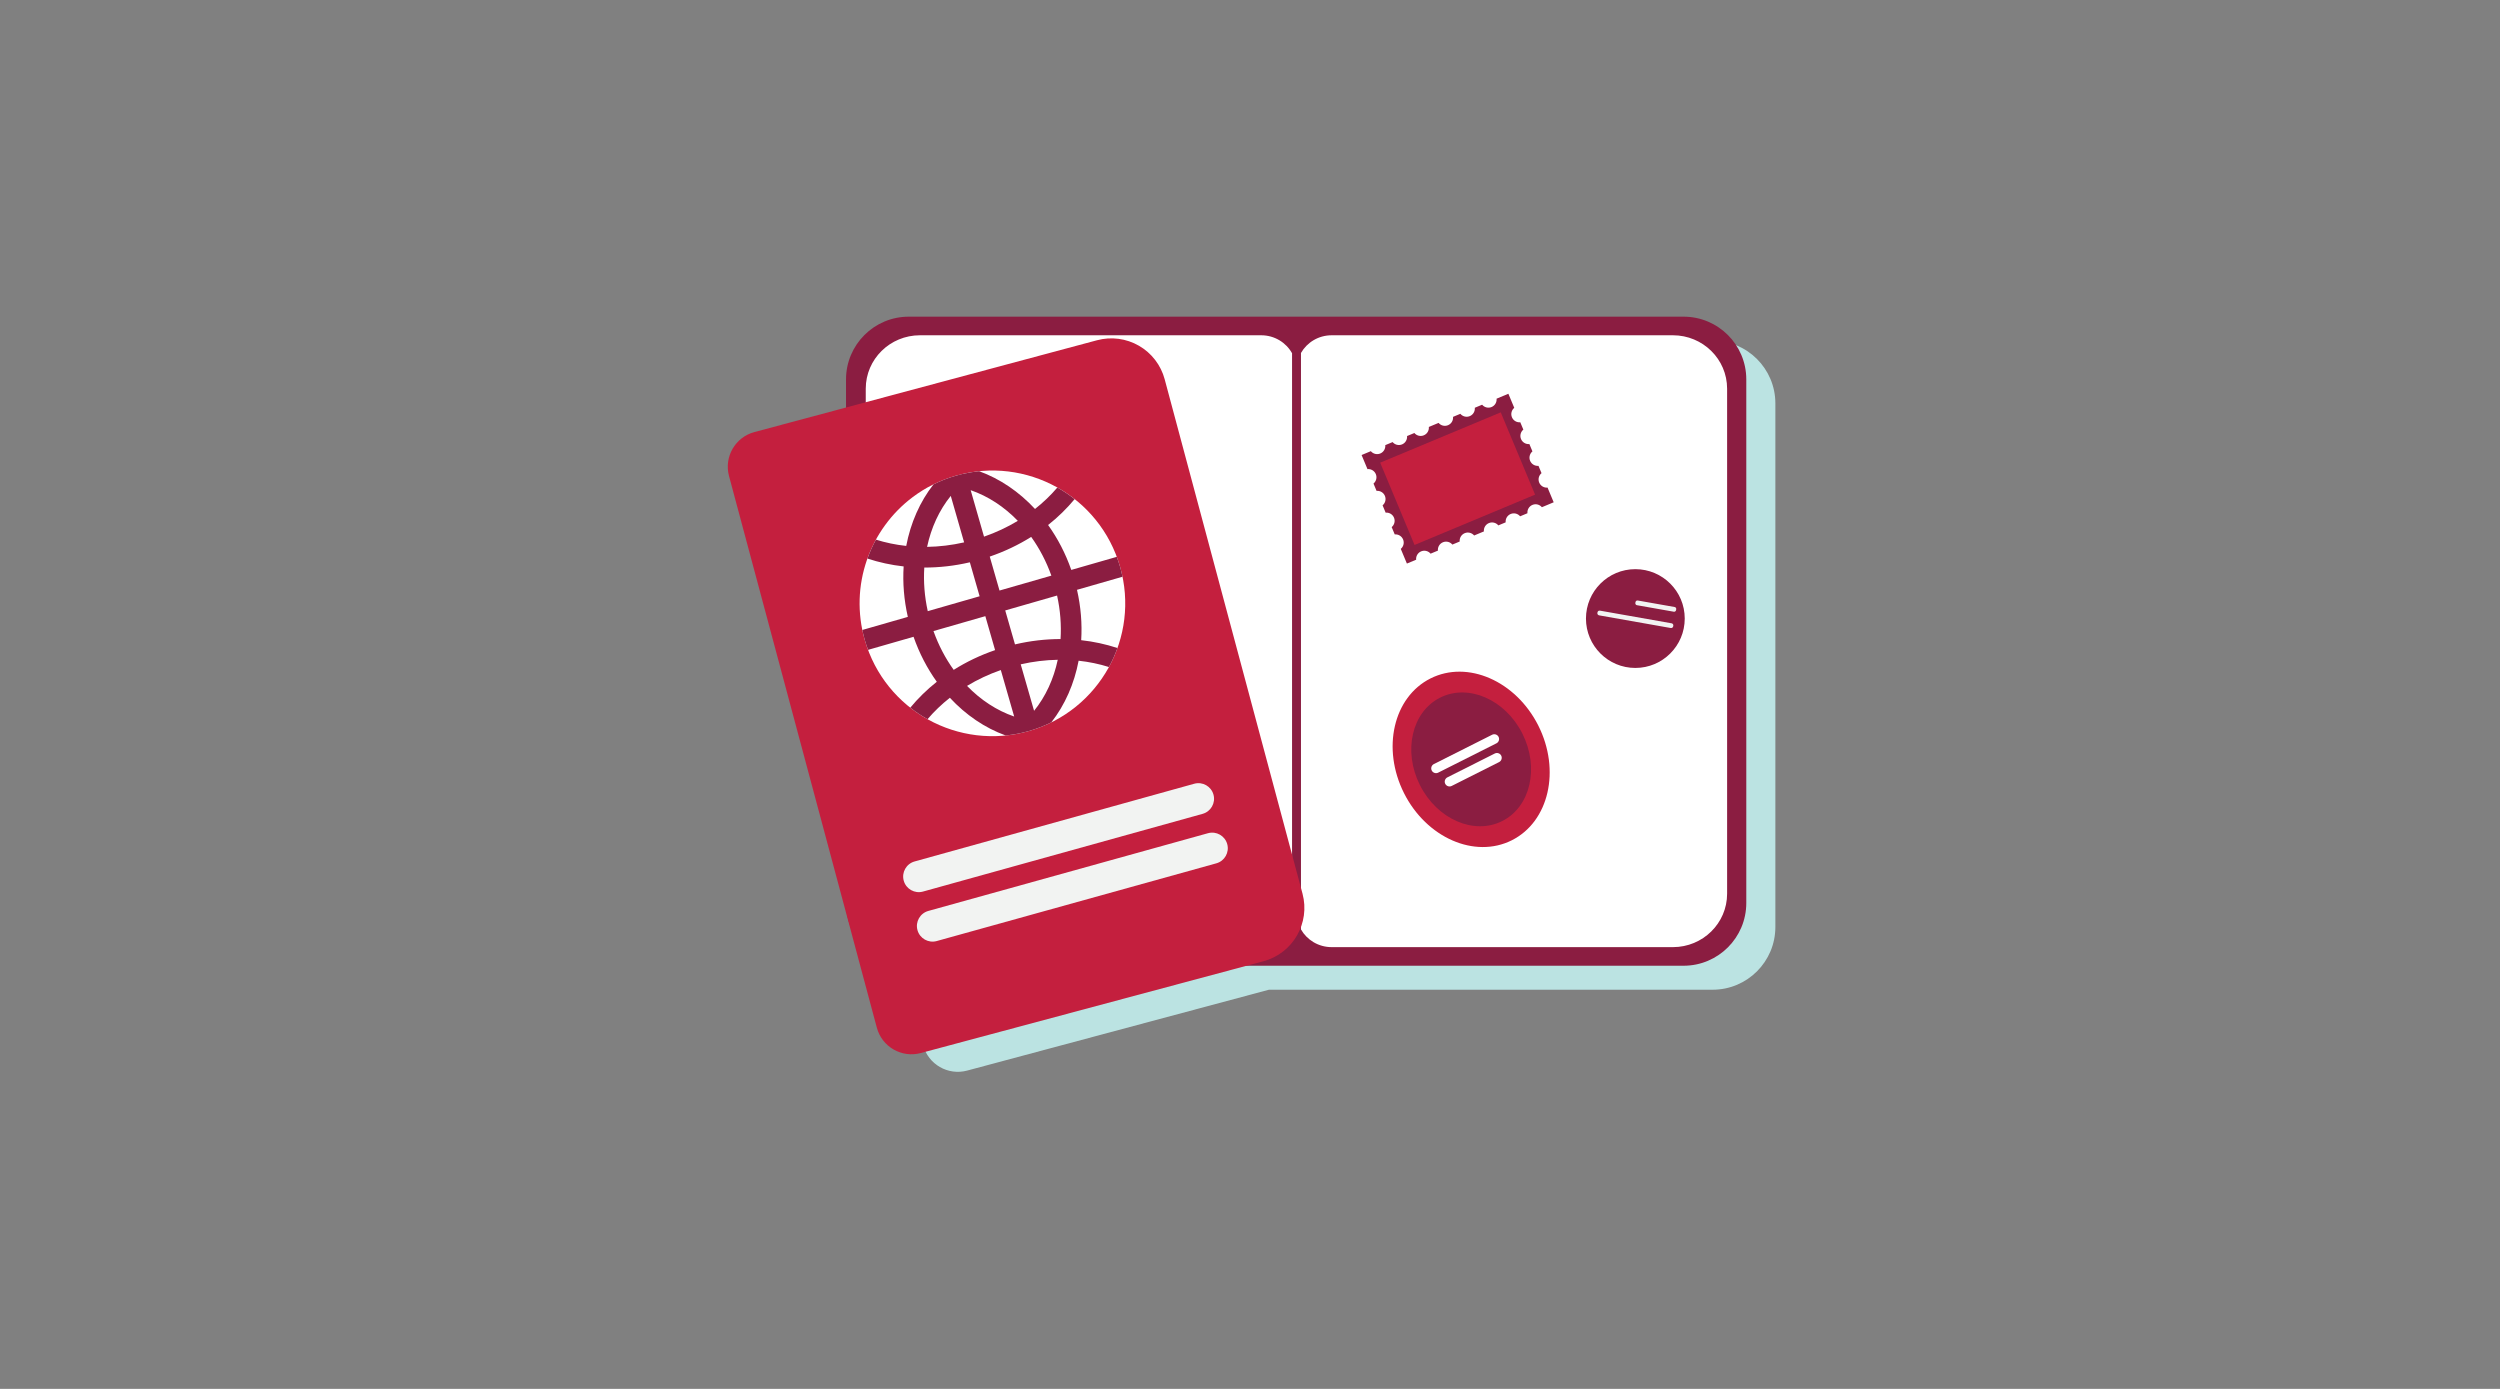 <?xml version="1.0" encoding="UTF-8"?>
<svg width="450px" height="250px" viewBox="0 0 450 250" version="1.1" xmlns="http://www.w3.org/2000/svg" xmlns:xlink="http://www.w3.org/1999/xlink">
    <rect x="0" y="0" width="450" height="250" fill="#808080" stroke="none"/>
    <!-- Generator: Sketch 63.1 (92452) - https://sketch.com -->
    <title>Illustrations/Teal/Objects/passport-stamps-450x250</title>
    <desc>Created with Sketch.</desc>
    <g id="Illustrations/Teal/Objects/passport-stamps-450x250" stroke="none" stroke-width="1" fill="none" fill-rule="evenodd">
        <path d="M308.272,61.318 L168.813,61.318 C162.575,61.318 157.518,66.376 157.518,72.613 L157.518,77.341 C152.229,78.758 147.573,80.006 144.126,80.93 C140.679,81.853 138.635,85.395 139.558,88.84 C142.957,101.523 150.909,131.202 157.518,155.867 L157.518,166.855 C157.518,170.995 159.747,174.612 163.068,176.579 C164.302,181.188 165.362,185.141 166.166,188.141 C167.089,191.587 170.63,193.63 174.076,192.708 C185.756,189.578 211.29,182.736 228.408,178.15 L308.272,178.15 C314.51,178.15 319.567,173.092 319.567,166.855 L319.567,72.613 C319.567,66.376 314.51,61.318 308.272,61.318" id="Fill-2" fill="#BBE3E2"></path>
        <path d="M303.038,173.832 L163.579,173.832 C157.341,173.832 152.284,168.774 152.284,162.537 L152.284,68.295 C152.284,62.058 157.341,57 163.579,57 L303.038,57 C309.276,57 314.333,62.058 314.333,68.295 L314.333,162.537 C314.333,168.774 309.276,173.832 303.038,173.832" id="Fill-4" fill="#8B1D41"></path>
        <path d="M301.126,60.349 L239.698,60.349 C237.326,60.349 235.262,61.634 234.175,63.535 L234.175,167.298 C235.262,169.199 237.326,170.484 239.698,170.484 L301.126,170.484 C306.513,170.484 310.88,166.181 310.88,160.873 L310.88,69.959 C310.88,64.652 306.513,60.349 301.126,60.349" id="Fill-6" fill="#FFFFFF"></path>
        <path d="M232.569,63.58 C231.49,61.654 229.409,60.349 227.017,60.349 L165.59,60.349 C160.203,60.349 155.836,64.651 155.836,69.959 L155.836,160.873 C155.836,166.181 160.203,170.483 165.59,170.483 L227.017,170.483 C229.409,170.483 231.49,169.178 232.569,167.252 L232.569,63.58 Z" id="Fill-8" fill="#FFFFFF"></path>
        <path d="M209.642,68.269 C208.96,65.725 207.295,63.553 205.013,62.236 C202.731,60.919 200.018,60.562 197.473,61.243 C181.359,65.561 149.303,74.15 135.789,77.772 C132.344,78.695 130.299,82.237 131.222,85.681 C136.47,105.269 152.581,165.395 157.83,184.982 C158.753,188.428 162.294,190.472 165.74,189.548 C179.253,185.929 211.309,177.339 227.423,173.022 C232.724,171.601 235.87,166.153 234.45,160.851 C228.788,139.725 215.303,89.397 209.642,68.269" id="Fill-10" fill="#C41F3E"></path>
        <path d="M216.469,146.493 L166.136,160.483 C164.639,160.899 163.088,160.023 162.672,158.526 C162.256,157.029 163.132,155.478 164.629,155.062 L214.963,141.073 C216.459,140.657 218.01,141.533 218.426,143.03 C218.842,144.526 217.966,146.077 216.469,146.493" id="Fill-12" fill="#F2F3F2"></path>
        <path d="M218.944,155.398 L168.61,169.388 C167.114,169.804 165.563,168.928 165.147,167.431 C164.731,165.934 165.607,164.383 167.103,163.967 L217.437,149.978 C218.934,149.562 220.485,150.438 220.901,151.935 C221.317,153.431 220.44,154.982 218.944,155.398" id="Fill-14" fill="#F2F3F2"></path>
        <path d="M155.663,115.206 C159.309,127.894 172.551,135.223 185.238,131.576 C197.926,127.93 205.255,114.688 201.608,102.001 C197.963,89.313 184.721,81.984 172.033,85.631 C169.155,86.458 166.554,87.778 164.293,89.475 C156.587,95.256 152.844,105.396 155.663,115.206" id="Fill-16" fill="#FFFFFF"></path>
        <path d="M189.245,103.615 L179.912,106.298 L178.155,100.187 C180.814,99.277 183.317,98.084 185.616,96.644 C187.101,98.717 188.335,101.061 189.245,103.615 L189.245,103.615 Z M190.9,115.03 C188.188,115.031 185.433,115.35 182.698,115.992 L180.941,109.88 L190.274,107.197 C190.859,109.844 191.059,112.486 190.9,115.03 L190.9,115.03 Z M186.134,127.946 L183.728,119.58 C185.956,119.07 188.191,118.799 190.395,118.761 C189.663,122.212 188.221,125.364 186.134,127.946 L186.134,127.946 Z M182.552,128.975 C179.414,127.896 176.52,125.993 174.068,123.462 C175.937,122.331 177.972,121.368 180.147,120.609 L182.552,128.975 Z M168.025,113.592 L177.359,110.909 L179.116,117.021 C176.431,117.941 173.935,119.145 171.664,120.574 C170.174,118.499 168.937,116.15 168.025,113.592 L168.025,113.592 Z M166.372,102.161 C169.056,102.165 171.809,101.86 174.573,101.215 L176.33,107.327 L166.996,110.01 C166.411,107.357 166.211,104.71 166.372,102.161 L166.372,102.161 Z M171.138,89.261 L173.542,97.627 C171.296,98.138 169.06,98.403 166.877,98.437 C167.61,94.99 169.053,91.841 171.138,89.261 L171.138,89.261 Z M174.72,88.231 C177.859,89.311 180.756,91.217 183.208,93.751 C181.32,94.89 179.281,95.847 177.124,96.598 L174.72,88.231 Z M186.302,91.614 C183.438,88.527 180.006,86.18 176.254,84.823 C174.849,84.966 173.438,85.227 172.033,85.631 C170.633,86.033 169.298,86.554 168.036,87.178 C165.575,90.319 163.91,94.131 163.121,98.266 C161.23,98.062 159.403,97.679 157.669,97.136 C157.071,98.228 156.558,99.366 156.137,100.541 C158.208,101.224 160.393,101.705 162.656,101.957 C162.471,104.916 162.713,107.98 163.41,111.04 L155.218,113.394 C155.342,113.999 155.49,114.603 155.663,115.206 C155.837,115.809 156.038,116.396 156.254,116.974 L164.439,114.622 C165.474,117.585 166.895,120.31 168.623,122.719 C166.84,124.134 165.243,125.7 163.851,127.38 C164.832,128.151 165.869,128.846 166.955,129.455 C168.137,128.072 169.481,126.777 170.976,125.599 C173.838,128.683 177.268,131.027 181.017,132.384 C182.423,132.241 183.833,131.98 185.238,131.576 C186.642,131.173 187.977,130.645 189.243,130.019 C191.701,126.878 193.365,123.066 194.152,118.93 C196.023,119.133 197.85,119.512 199.608,120.064 C200.208,118.968 200.718,117.823 201.14,116.644 C199.041,115.952 196.854,115.48 194.615,115.234 C194.8,112.28 194.557,109.221 193.86,106.167 L202.047,103.814 C201.923,103.209 201.782,102.604 201.608,102.001 C201.435,101.398 201.233,100.81 201.017,100.232 L192.831,102.585 C191.8,99.628 190.382,96.907 188.658,94.502 C190.425,93.104 192.026,91.542 193.437,89.841 C192.453,89.066 191.413,88.367 190.323,87.756 C189.126,89.157 187.78,90.449 186.302,91.614 L186.302,91.614 Z" id="Fill-18" fill="#8B1D41"></path>
        <path d="M303.253,111.339 C303.253,116.249 299.273,120.23 294.362,120.23 C289.452,120.23 285.473,116.249 285.473,111.339 C285.473,106.429 289.452,102.449 294.362,102.449 C299.273,102.449 303.253,106.429 303.253,111.339" id="Fill-20" fill="#8B1D41"></path>
        <path d="M300.741,113.043 L287.834,110.762 C287.631,110.727 287.494,110.53 287.529,110.327 L287.549,110.219 C287.585,110.015 287.78,109.878 287.984,109.914 L300.89,112.195 C301.095,112.231 301.231,112.427 301.195,112.63 L301.177,112.738 C301.14,112.942 300.944,113.079 300.741,113.043" id="Fill-22" fill="#F2F3F2"></path>
        <path d="M301.288,110.11 L294.645,108.936 C294.457,108.903 294.331,108.722 294.364,108.534 L294.392,108.37 C294.426,108.182 294.607,108.055 294.796,108.089 L301.437,109.262 C301.626,109.296 301.753,109.477 301.72,109.665 L301.69,109.829 C301.657,110.017 301.475,110.143 301.288,110.11" id="Fill-24" fill="#F2F3F2"></path>
        <path d="M278.677,88.05 L278.561,87.77 C277.933,87.83 277.314,87.481 277.058,86.869 C276.802,86.257 276.99,85.571 277.474,85.167 L276.924,83.851 C276.297,83.911 275.677,83.562 275.422,82.95 C275.166,82.338 275.354,81.652 275.838,81.248 L275.288,79.932 C274.661,79.991 274.041,79.643 273.785,79.03 C273.531,78.419 273.718,77.733 274.202,77.329 L273.653,76.012 C273.025,76.072 272.406,75.724 272.15,75.112 C271.895,74.499 272.082,73.814 272.566,73.41 L271.508,70.876 L269.385,71.762 C269.446,72.389 269.097,73.009 268.485,73.265 C267.872,73.52 267.187,73.332 266.783,72.848 L265.466,73.398 C265.527,74.026 265.177,74.645 264.566,74.901 C263.953,75.156 263.268,74.968 262.864,74.485 L261.547,75.034 C261.608,75.661 261.258,76.281 260.647,76.536 C260.034,76.792 259.348,76.605 258.945,76.12 L258.941,76.122 L257.243,76.83 L257.191,76.853 C257.251,77.48 256.902,78.1 256.29,78.355 C255.678,78.611 254.991,78.423 254.588,77.939 L253.272,78.488 C253.331,79.115 252.983,79.736 252.37,79.991 C251.759,80.246 251.073,80.059 250.669,79.574 L249.352,80.124 C249.412,80.752 249.064,81.371 248.451,81.627 C247.84,81.883 247.154,81.695 246.75,81.211 L245.086,81.905 L246.145,84.44 C246.772,84.379 247.392,84.728 247.647,85.34 C247.903,85.952 247.715,86.638 247.231,87.041 L247.781,88.359 C248.407,88.298 249.028,88.648 249.283,89.259 C249.538,89.871 249.351,90.558 248.866,90.961 L249.416,92.278 C250.044,92.217 250.663,92.567 250.919,93.178 C251.175,93.79 250.987,94.477 250.503,94.88 L251.053,96.196 C251.68,96.137 252.3,96.486 252.555,97.098 C252.811,97.709 252.623,98.396 252.139,98.799 L252.869,100.549 L252.887,100.591 L253.241,101.442 L254.906,100.747 C254.845,100.119 255.194,99.5 255.806,99.244 C256.418,98.988 257.104,99.177 257.507,99.66 L258.824,99.111 C258.764,98.484 259.113,97.863 259.725,97.609 C260.337,97.353 261.023,97.54 261.426,98.025 L262.743,97.475 C262.683,96.848 263.032,96.228 263.644,95.972 C264.256,95.717 264.943,95.904 265.346,96.389 L265.399,96.366 L267.096,95.658 L267.1,95.656 C267.039,95.029 267.389,94.409 268,94.154 C268.613,93.899 269.298,94.086 269.702,94.57 L271.019,94.021 C270.958,93.393 271.308,92.774 271.919,92.518 C272.531,92.262 273.218,92.45 273.621,92.934 L274.938,92.384 C274.877,91.757 275.227,91.137 275.839,90.882 C276.45,90.626 277.137,90.814 277.54,91.298 L279.663,90.411 L278.677,88.05 Z" id="Fill-26" fill="#8B1D41"></path>
        <polygon id="Fill-28" fill="#C41F3E" points="254.617 98.093 248.434 83.281 270.132 74.224 276.314 89.035"></polygon>
        <path d="M276.894,130.602 C280.941,138.644 278.811,147.886 272.137,151.245 C265.462,154.605 256.771,150.81 252.723,142.768 C248.676,134.726 250.806,125.484 257.48,122.124 C264.155,118.766 272.846,122.561 276.894,130.602" id="Fill-30" fill="#C41F3E"></path>
        <path d="M274.029,132.045 C277.116,138.18 275.492,145.231 270.399,147.793 C265.307,150.356 258.676,147.46 255.59,141.325 C252.502,135.191 254.127,128.14 259.218,125.577 C264.31,123.015 270.941,125.91 274.029,132.045" id="Fill-32" fill="#8B1D41"></path>
        <path d="M269.361,133.798 L258.873,139.076 C258.449,139.29 257.926,139.117 257.713,138.693 C257.499,138.269 257.672,137.746 258.096,137.532 L268.584,132.254 C269.008,132.04 269.531,132.213 269.745,132.637 C269.958,133.062 269.786,133.584 269.361,133.798" id="Fill-34" fill="#FFFFFF"></path>
        <path d="M269.837,137.176 L261.303,141.471 C260.879,141.685 260.357,141.512 260.143,141.087 C259.929,140.662 260.102,140.14 260.526,139.926 L269.06,135.632 C269.484,135.418 270.006,135.59 270.22,136.015 C270.434,136.44 270.261,136.962 269.837,137.176" id="Fill-36" fill="#FFFFFF"></path>
    </g>
</svg>